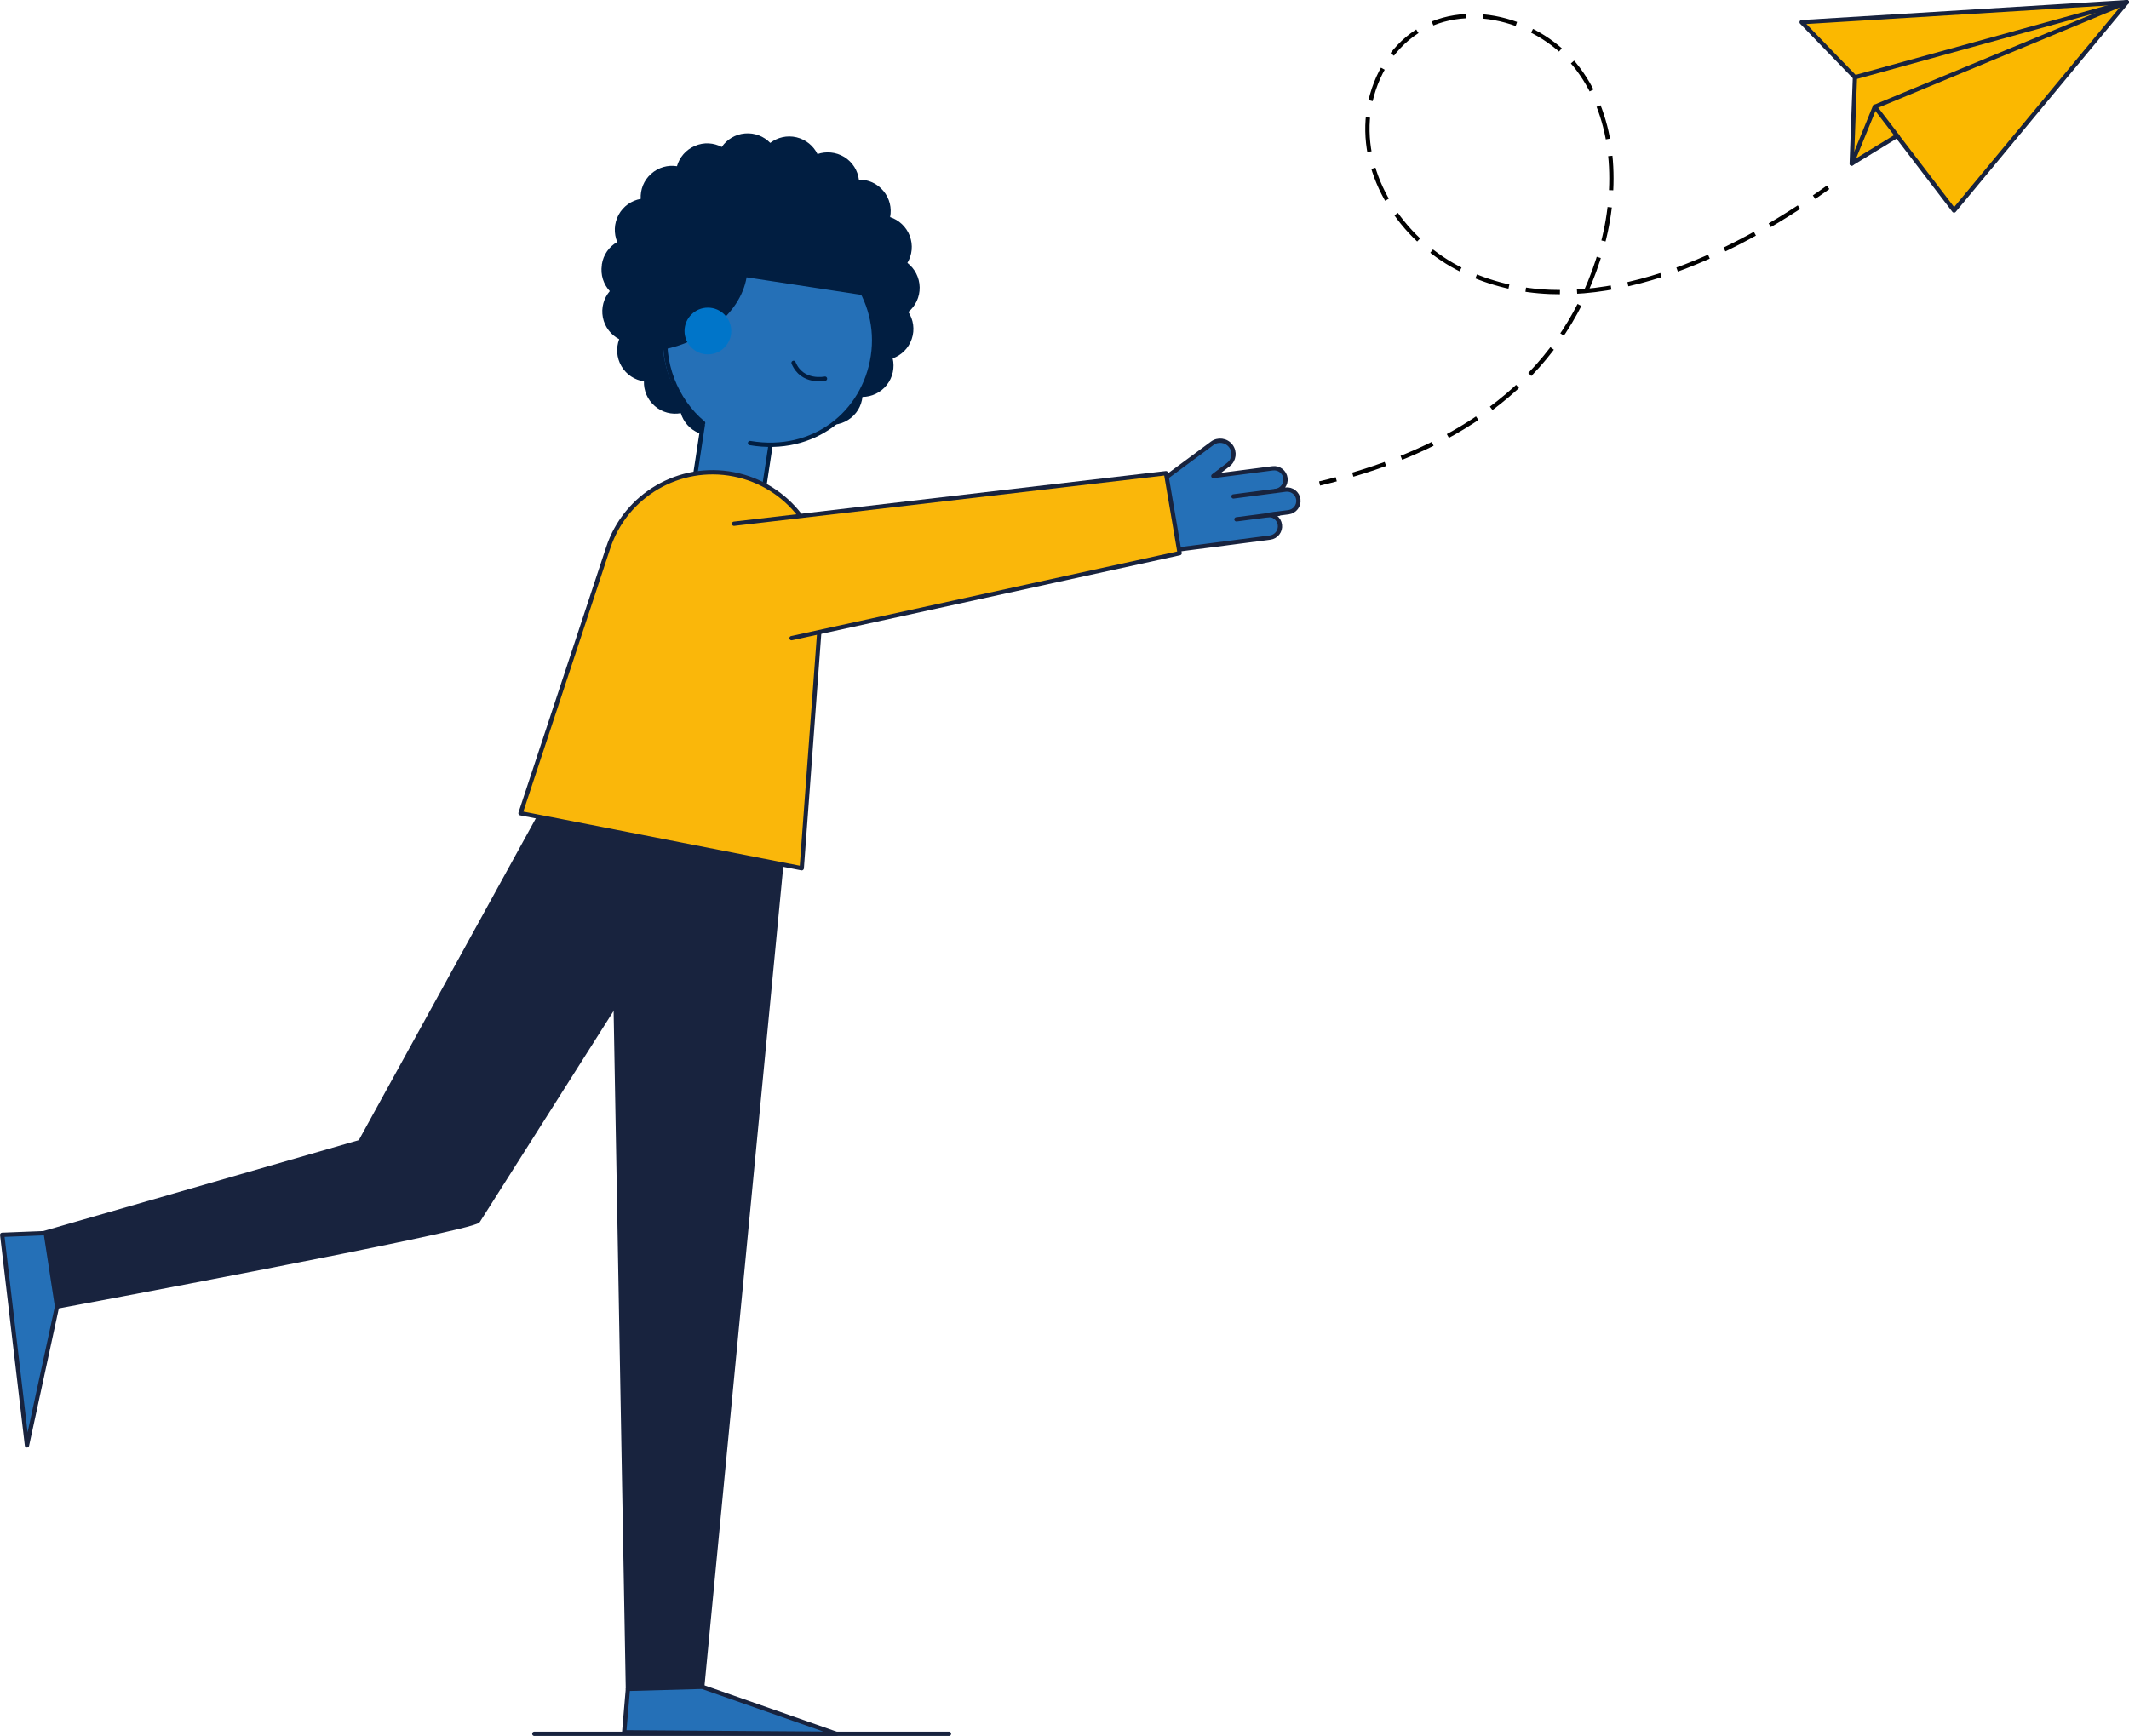 <svg xmlns="http://www.w3.org/2000/svg" id="Layer_1" viewBox="0 0 371.79 303.23"><defs><style>.cls-1,.cls-2,.cls-3,.cls-4,.cls-5,.cls-6,.cls-7,.cls-8,.cls-9,.cls-10{stroke-width:.75px;}.cls-1,.cls-2,.cls-3,.cls-4,.cls-5,.cls-8,.cls-9,.cls-10{stroke-linejoin:round;}.cls-1,.cls-4,.cls-8,.cls-9,.cls-10{stroke-linecap:round;}.cls-1,.cls-5{stroke:#011e41;}.cls-1,.cls-5,.cls-6,.cls-7{fill:none;}.cls-2,.cls-11,.cls-4{fill:#fab70a;}.cls-2,.cls-3,.cls-4,.cls-8,.cls-9,.cls-10{stroke:#18233e;}.cls-12{fill:#011e41;}.cls-13{fill:#0075c9;}.cls-14,.cls-3,.cls-9{fill:#2570b7;}.cls-6,.cls-7{stroke:#010101;stroke-miterlimit:10;}.cls-7{stroke-dasharray:0 0 5.99 2.99;}.cls-8{fill:#18233e;}.cls-10{fill:#fbb800;}</style></defs><g><polygon class="cls-10" points="314.62 3.87 371.41 .38 341.24 36.77 331.28 23.73 323.37 28.56 323.93 13.5 314.62 3.87"></polygon><line class="cls-10" x1="323.93" y1="13.5" x2="371.41" y2=".38"></line><line class="cls-10" x1="327.41" y1="18.65" x2="371.41" y2=".38"></line><line class="cls-10" x1="323.37" y1="28.56" x2="327.41" y2="18.65"></line><line class="cls-10" x1="327.41" y1="18.65" x2="331.38" y2="23.83"></line></g><g><path class="cls-6" d="m230.44,84.45c.98-.23,1.95-.47,2.91-.73"></path><path class="cls-7" d="m236.24,82.91c20.21-5.96,37.27-17.73,43.42-39.48,2.97-10.51,2.48-22.62-4.06-31.37s-20.11-12.46-28.93-6.02c-4.66,3.4-7.4,9.09-7.82,14.84-.8,10.98,6.64,21.54,16.55,26.35,19.62,9.53,43.09-.52,60.14-11.96"></path><path class="cls-6" d="m316.79,34.44c.84-.57,1.65-1.15,2.45-1.72"></path></g><g><g><ellipse class="cls-12" cx="132.7" cy="50.51" rx="21.8" ry="22.44" transform="translate(62.85 174.12) rotate(-81.37)"></ellipse><path class="cls-12" d="m126.74,75.41c-1.39.76-3.1.9-4.68.24h0c-1.59-.64-2.71-1.96-3.17-3.48h0c-1.57.29-3.25-.12-4.54-1.24h0c-1.31-1.13-1.95-2.73-1.9-4.32h0c-1.59-.23-3.05-1.15-3.92-2.64h0c-.88-1.49-.96-3.22-.4-4.72h0c-1.42-.74-2.52-2.1-2.85-3.8h0c-.33-1.7.16-3.37,1.21-4.6h0c-1.1-1.19-1.65-2.83-1.39-4.55h0v-.04h0v-.07h0c.26-1.72,1.29-3.12,2.69-3.92h0c-.62-1.49-.58-3.23.24-4.76h0c.83-1.51,2.27-2.49,3.86-2.77h0c-.09-1.6.52-3.23,1.81-4.37h0c1.28-1.15,2.94-1.59,4.52-1.34h0c.43-1.53,1.54-2.87,3.12-3.54h0c1.58-.69,3.29-.56,4.7.18h0c.9-1.31,2.36-2.22,4.07-2.36h0c1.7-.14,3.29.51,4.4,1.65h0c1.26-.96,2.92-1.37,4.58-.98h0c1.66.4,2.97,1.51,3.67,2.93h0c1.5-.51,3.21-.38,4.68.51h0c1.46.91,2.35,2.37,2.55,3.96h0c1.59-.03,3.18.64,4.28,1.97h0c1.1,1.32,1.48,3,1.17,4.57h0c1.52.5,2.81,1.66,3.43,3.27h-.01c.63,1.62.42,3.35-.4,4.73h0c1.27.99,2.1,2.51,2.14,4.25h0c.03,1.74-.74,3.3-1.97,4.32h0c.87,1.35,1.15,3.07.59,4.71h0c-.55,1.65-1.82,2.85-3.33,3.4h0c.37,1.57.04,3.28-1.03,4.65h0c-1.08,1.35-2.65,2.07-4.25,2.08h0c-.17,1.59-1.03,3.08-2.49,4.01h0c-1.44.92-3.16,1.09-4.67.59h0c-.68,1.44-1.98,2.57-3.64,2.99h0c-1.66.42-3.34.03-4.62-.92h0c-1.09,1.15-2.67,1.81-4.38,1.69h0c-.13,0-.28-.02-.42-.04h0c-1.51-.23-2.82-1.09-3.65-2.26Zm1.87-7.98c.89-.48,1.92-.72,3.01-.64h0c1.08.08,2.06.47,2.87,1.08h0c.69-.74,1.59-1.29,2.65-1.55h0c1.05-.27,2.1-.2,3.05.1h0c.42-.9,1.11-1.71,2.01-2.29h0c.9-.59,1.9-.87,2.9-.88h0c.11-.99.48-1.96,1.15-2.79h0c.65-.84,1.51-1.42,2.43-1.77h0c-.23-.95-.2-1.98.15-2.99h0c.34-1,.94-1.85,1.69-2.47h0c-.53-.83-.85-1.82-.87-2.87h0c-.03-1.07.26-2.06.76-2.89h0c-.78-.6-1.42-1.42-1.8-2.41h0c-.37-1-.44-2.04-.25-3.02h0c-.95-.31-1.81-.88-2.51-1.7h0c-.68-.83-1.08-1.8-1.21-2.79h0c-1.01,0-2.03-.25-2.95-.81h0c-.92-.57-1.62-1.37-2.06-2.27h0c-.95.34-2,.41-3.06.17h0c-1.06-.26-1.98-.8-2.68-1.54h0c-.79.62-1.78,1.02-2.87,1.11h0c-1.08.09-2.1-.13-3-.6h0c-.56.83-1.36,1.51-2.36,1.94h0c-.98.43-2.03.54-3.01.38h0c-.28.96-.81,1.87-1.62,2.59h0c-.79.71-1.73,1.15-2.71,1.32h0c.06.99-.14,2.01-.65,2.94h0c-.52.93-1.25,1.65-2.1,2.14h0c.37.9.53,1.92.36,2.97h0v.03h0v.04h0,.01c-.16,1.05-.61,1.98-1.25,2.74h0c.67.72,1.15,1.63,1.35,2.66h0c.19,1.04.09,2.07-.25,3h0c.87.45,1.64,1.16,2.18,2.08h0c.55.92.79,1.95.76,2.94h0c.98.15,1.96.57,2.76,1.28h0c.82.7,1.38,1.59,1.67,2.55h0c.99-.17,2.04-.08,3.05.33h-.01c1.01.41,1.82,1.08,2.41,1.91Z"></path></g><path class="cls-14" d="m125.86,71.69h3.37c2.44,0,4.43,1.98,4.43,4.43v17.68h-12.23v-17.68c0-2.44,1.98-4.43,4.43-4.43Z" transform="translate(241.22 183.71) rotate(-171.37)"></path><path class="cls-5" d="m123.13,71.61l-2.3,15.12c-.51,3.34,1.79,6.45,5.13,6.96h0c3.34.51,6.45-1.79,6.96-5.13l2.3-15.12"></path><circle class="cls-14" cx="134.2" cy="59.42" r="18.45"></circle><path class="cls-1" d="m130.98,77.39c11.09,1.89,19.95-5.23,21.46-15.2,1.51-9.96-5.34-19.26-15.3-20.78-9.96-1.51-19.26,5.34-20.78,15.3-1,6.57,1.66,13.21,6.43,17.18"></path><path class="cls-12" d="m119.54,45.8c4.12-4.96,10.39-5.96,17.43-4.62,6.28,1.2,11.4,5.02,13.93,10.4l-20.52-3.14c-1.13,6.6-8.12,11.46-14.57,12.61-.84-2.77-1.26-9.25,3.72-15.24Z"></path><path class="cls-1" d="m144.07,66.14s-3.99.86-5.49-2.76"></path><circle class="cls-13" cx="123.62" cy="57.82" r="4.08"></circle></g><polygon class="cls-8" points="137.37 141.34 122.63 294.64 109.65 295 106.66 127.94 137.37 141.34"></polygon><polygon class="cls-9" points="122.63 294.64 146.04 302.85 109 302.59 109.65 295 122.63 294.64"></polygon><path class="cls-8" d="m124.7,148.19l-41.22,65.05c-1.13,1.49-73.52,14.98-73.52,14.98l-2.56-12.75,55.51-16,34.51-62.74,27.29,11.45Z"></path><path class="cls-2" d="m140,151.66l-49.1-9.61,15.31-46.37c3.03-9.19,12.43-14.69,21.93-12.83h0c9.54,1.87,16.19,10.57,15.47,20.27l-3.6,48.53Z"></path><g><g><path class="cls-3" d="m203.27,83.66l8.39-6.2c1.02-.78,2.48-.59,3.27.44.78,1.02.59,2.48-.44,3.27l-2.6,1.98.54-.07.52-.07,9.3-1.21c1.09-.14,2.09.63,2.23,1.72s-.63,2.09-1.72,2.23l1.74-.23c1.09-.14,2.09.63,2.23,1.72s-.63,2.09-1.72,2.23l-3.73.48c1.09-.14,2.09.63,2.23,1.72.14,1.09-.63,2.09-1.72,2.23l-7.31.95-.52.07-9.09,1.18-1.61-12.45Z"></path><line class="cls-9" x1="222.77" y1="85.75" x2="215.4" y2="86.71"></line><line class="cls-9" x1="223.29" y1="89.75" x2="215.92" y2="90.71"></line></g><path class="cls-11" d="m203.62,82.65l2.39,13.97-67.78,14.85c-5.52,2.78-12.24.55-15.02-4.97h0c-2.78-5.52-.55-12.24,4.97-15.02l75.44-8.84Z"></path><polyline class="cls-4" points="128.18 91.48 203.62 82.65 206 96.62 138.23 111.47"></polyline></g><polygon class="cls-9" points="9.96 228.22 4.71 252.47 .38 215.69 7.99 215.39 9.96 228.22"></polygon><line class="cls-10" x1="93.31" y1="302.85" x2="165.72" y2="302.85"></line></svg>